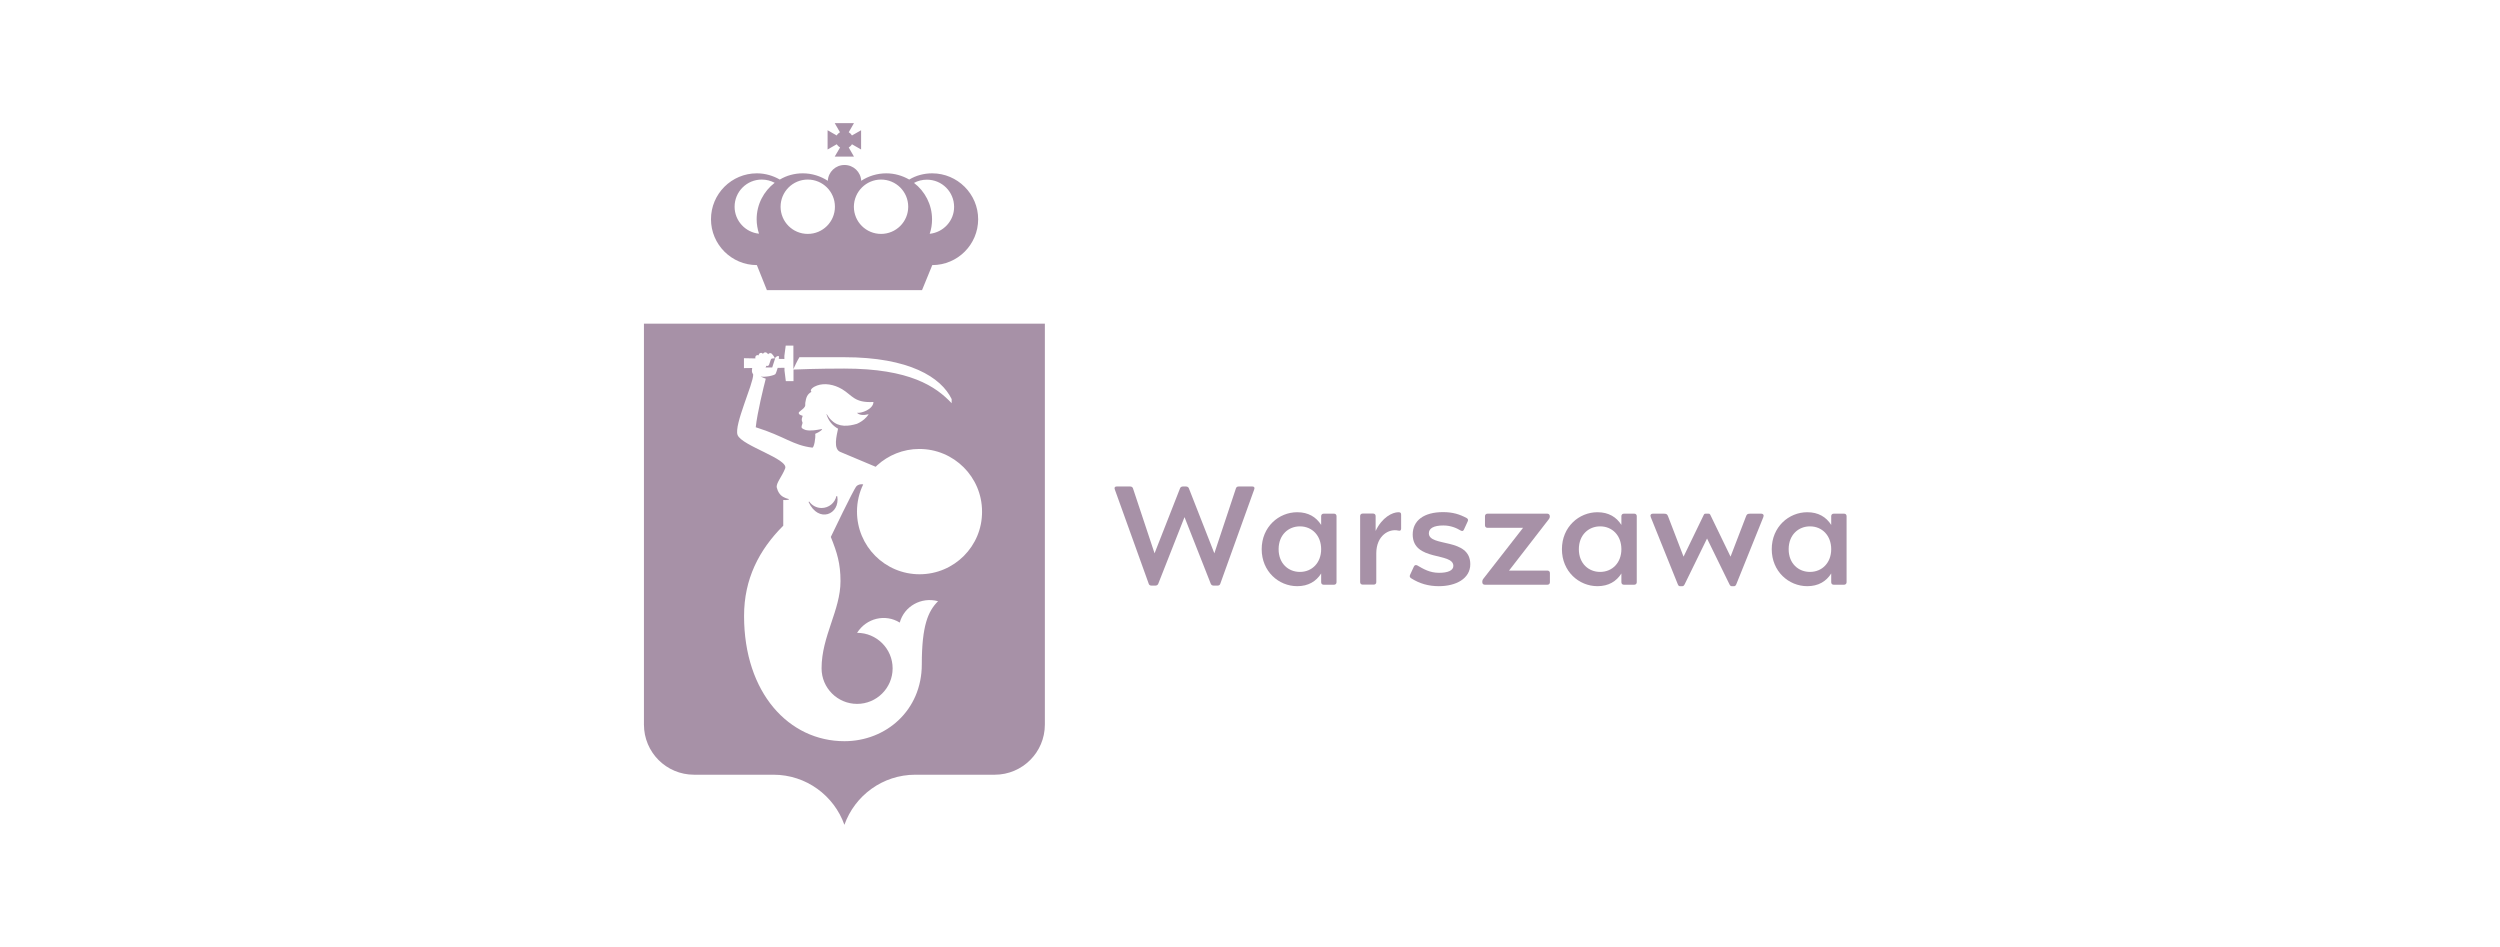 <?xml version="1.0" encoding="UTF-8"?> <svg xmlns="http://www.w3.org/2000/svg" width="264" height="100" viewBox="0 0 264 100" fill="none"><path d="M98.436 18.304C97.554 18.304 96.719 18.539 96.013 18.962C95.296 18.551 94.473 18.304 93.591 18.304C92.615 18.304 91.698 18.598 90.945 19.092C90.898 18.163 90.133 17.422 89.181 17.422C88.228 17.422 87.464 18.163 87.417 19.092C86.652 18.598 85.747 18.304 84.771 18.304C83.889 18.304 83.054 18.539 82.348 18.962C81.631 18.551 80.807 18.304 79.925 18.304C77.244 18.304 75.08 20.48 75.08 23.149C75.08 25.819 77.256 27.994 79.925 27.994L80.984 30.64H97.366L98.448 27.994C101.129 27.994 103.293 25.819 103.293 23.149C103.293 20.48 101.106 18.304 98.436 18.304ZM93.038 18.962C94.626 18.962 95.908 20.244 95.908 21.832C95.908 23.42 94.626 24.701 93.038 24.701C91.451 24.701 90.169 23.42 90.169 21.832C90.18 20.244 91.462 18.962 93.038 18.962ZM85.3 18.962C86.888 18.962 88.169 20.244 88.169 21.832C88.169 23.42 86.888 24.701 85.3 24.701C83.712 24.701 82.43 23.42 82.43 21.832C82.43 20.244 83.712 18.962 85.3 18.962ZM77.573 21.832C77.573 20.244 78.855 18.962 80.443 18.962C80.937 18.962 81.407 19.092 81.807 19.303C80.654 20.186 79.902 21.585 79.902 23.149C79.902 23.678 79.996 24.196 80.149 24.678C78.714 24.537 77.573 23.314 77.573 21.832ZM98.177 24.69C98.342 24.208 98.424 23.69 98.424 23.161C98.424 21.597 97.672 20.197 96.519 19.315C96.919 19.092 97.389 18.974 97.883 18.974C99.471 18.974 100.753 20.256 100.753 21.844C100.765 23.314 99.624 24.537 98.177 24.69Z" fill="#502450" fill-opacity="0.5"></path><path d="M88.71 15.575L88.145 16.54H90.18L89.627 15.575C89.768 15.493 89.886 15.376 89.968 15.235L90.932 15.787V13.753L89.968 14.305C89.886 14.164 89.768 14.047 89.627 13.964L90.18 13H88.145L88.698 13.964C88.557 14.047 88.439 14.164 88.357 14.305L87.393 13.753V15.787L88.357 15.235C88.451 15.376 88.569 15.493 88.71 15.575Z" fill="#502450" fill-opacity="0.5"></path><path d="M88.323 52.385C88.17 53.103 87.523 53.644 86.759 53.644C86.218 53.644 85.736 53.373 85.453 52.962L85.383 53.009C86.441 55.29 88.734 54.326 88.417 52.409C88.417 52.409 88.358 52.397 88.323 52.385Z" fill="#502450" fill-opacity="0.5"></path><path d="M81.395 37.979C81.359 38.097 81.218 38.508 81.218 38.508C81.183 38.614 81.065 38.673 80.959 38.638C80.948 38.638 80.936 38.626 80.924 38.614L80.901 38.696C80.889 38.743 80.865 38.779 80.83 38.802C80.842 38.802 80.854 38.802 80.865 38.802H81.547C81.547 38.802 81.818 37.956 81.853 37.85H81.594C81.512 37.861 81.43 37.873 81.395 37.979Z" fill="#502450" fill-opacity="0.5"></path><path d="M110.337 34.181H68V76.518C68 79.446 70.364 81.81 73.292 81.81H81.677C85.135 81.81 88.075 84.021 89.169 87.102C90.262 84.021 93.202 81.81 96.66 81.81H105.045C107.962 81.81 110.337 79.446 110.337 76.518V34.181ZM97.107 60.642C93.449 60.642 90.498 57.678 90.498 54.02C90.498 52.997 90.733 52.021 91.156 51.151C90.945 51.116 90.662 51.127 90.439 51.351C90.145 51.657 87.734 56.702 87.734 56.702C88.392 58.336 88.757 59.501 88.757 61.371C88.757 64.452 86.758 67.18 86.758 70.579C86.758 72.649 88.439 74.331 90.509 74.331C92.579 74.331 94.261 72.649 94.261 70.579C94.261 68.509 92.579 66.827 90.509 66.827C91.485 65.275 93.496 64.793 95.013 65.746C95.484 64.017 97.295 63.005 99.059 63.487C98.012 64.534 97.342 66.04 97.342 70.156C97.342 75.024 93.555 78.27 89.169 78.27C83.324 78.27 78.573 73.19 78.573 65.04C78.573 61.147 80.148 58.078 82.7 55.526H82.712V52.797C82.889 52.821 83.065 52.809 83.241 52.774C83.288 52.75 83.312 52.774 83.3 52.727C83.288 52.68 83.288 52.703 83.265 52.691C83.077 52.656 82.889 52.574 82.724 52.48C82.383 52.303 82.136 51.939 82.03 51.492C81.924 51.033 82.559 50.363 82.912 49.469C83.312 48.469 78.349 47.082 77.891 45.941C77.479 44.906 79.572 40.508 79.537 39.543C79.502 39.461 79.431 39.391 79.407 39.249C79.396 39.167 79.407 39.002 79.431 38.861L78.561 38.873V37.826L79.772 37.85L79.76 37.756C79.749 37.626 79.854 37.509 79.984 37.497C80.031 37.497 80.066 37.509 80.113 37.532C80.113 37.532 80.113 37.532 80.113 37.521C80.113 37.38 80.231 37.262 80.372 37.262C80.454 37.262 80.525 37.309 80.572 37.368C80.584 37.332 80.607 37.309 80.631 37.285C80.737 37.18 80.901 37.18 81.007 37.285C81.007 37.285 81.066 37.344 81.125 37.415C81.136 37.403 81.136 37.38 81.148 37.368C81.254 37.262 81.419 37.262 81.513 37.368C81.513 37.368 81.818 37.697 81.818 37.873C81.865 37.721 82.077 37.544 82.254 37.615C82.265 37.65 82.254 37.756 82.242 37.897L82.83 37.909V37.579L82.971 36.498H83.782V37.579V38.979C83.912 38.685 84.182 38.109 84.418 37.721H89.145C96.013 37.721 99.377 39.837 100.494 42.142V42.578C98.836 40.825 96.096 38.92 89.145 38.92C86.264 38.92 84.006 39.014 83.794 39.026V39.12V40.249H82.983L82.842 39.12V38.838L82.124 38.849C82.03 39.191 81.912 39.485 81.865 39.52C81.76 39.614 81.277 39.732 81.031 39.755C80.889 39.767 80.584 39.814 80.348 39.755H80.337C80.49 39.849 80.678 39.931 80.866 39.99C80.642 40.849 79.96 43.612 79.807 45.118C82.877 46.082 83.724 47.023 85.782 47.27C85.958 47.294 86.146 46.27 86.087 45.812C86.193 45.765 86.299 45.718 86.405 45.659C86.546 45.565 86.734 45.482 86.817 45.33C86.817 45.318 86.805 45.306 86.781 45.306C86.24 45.412 85.617 45.529 85.088 45.412C84.911 45.353 84.758 45.282 84.688 45.212C84.57 45.059 84.723 44.847 84.747 44.671C84.758 44.565 84.664 44.495 84.664 44.318C84.664 44.142 84.758 44.001 84.758 43.907C84.7 43.883 84.312 43.801 84.347 43.589C84.37 43.471 84.782 43.213 84.888 43.083C85.111 42.825 85.005 42.778 85.041 42.519C85.123 41.966 85.252 41.625 85.688 41.378C85.441 41.143 85.946 40.825 86.287 40.708C87.075 40.425 88.063 40.59 88.922 41.096C90.004 41.743 90.215 42.566 92.238 42.448C92.215 43.236 90.921 43.671 90.498 43.589C90.721 43.836 91.168 43.883 91.732 43.742C91.65 43.859 91.568 43.977 91.474 44.071C91.191 44.377 90.862 44.589 90.498 44.753C89.592 45.024 88.592 45.13 87.852 44.424C87.628 44.236 87.463 43.989 87.299 43.73L87.275 43.742C87.475 44.436 87.922 44.953 88.498 45.271C88.345 46.012 87.981 47.399 88.722 47.717C89.075 47.87 91.803 49.011 92.473 49.293C92.52 49.246 92.567 49.187 92.626 49.14C93.802 48.07 95.366 47.411 97.083 47.411C100.741 47.411 103.704 50.375 103.704 54.02C103.728 57.678 100.764 60.642 97.107 60.642Z" fill="#502450" fill-opacity="0.5"></path><path d="M132.258 51.374C132.446 51.374 132.517 51.492 132.446 51.68L128.859 61.653C128.824 61.77 128.718 61.841 128.565 61.841H128.165C128.024 61.841 127.907 61.77 127.86 61.653L125.084 54.608L122.309 61.653C122.262 61.77 122.144 61.841 122.003 61.841H121.603C121.45 61.841 121.344 61.77 121.309 61.653L117.722 51.68C117.652 51.492 117.722 51.374 117.91 51.374H119.345C119.486 51.374 119.592 51.433 119.639 51.562L121.921 58.43L124.614 51.562C124.649 51.456 124.767 51.374 124.908 51.374H125.249C125.39 51.374 125.508 51.456 125.543 51.562L128.236 58.43L130.517 51.562C130.564 51.421 130.67 51.374 130.811 51.374H132.258Z" fill="#502450" fill-opacity="0.5"></path><path d="M133.234 57.995C133.234 55.643 135.034 54.091 136.986 54.091C138.162 54.091 138.985 54.596 139.514 55.431V54.502C139.514 54.349 139.62 54.244 139.773 54.244H140.879C141.031 54.244 141.137 54.349 141.137 54.502V61.488C141.137 61.641 141.02 61.747 140.879 61.747H139.773C139.62 61.747 139.514 61.641 139.514 61.488V60.559C138.985 61.394 138.162 61.9 136.986 61.9C135.034 61.9 133.234 60.347 133.234 57.995ZM137.268 60.394C138.562 60.394 139.514 59.418 139.514 57.995C139.514 56.56 138.562 55.584 137.268 55.584C136.069 55.584 135.022 56.466 135.022 57.995C135.022 59.524 136.069 60.394 137.268 60.394Z" fill="#502450" fill-opacity="0.5"></path><path d="M147.676 54.091C147.876 54.091 147.959 54.15 147.959 54.349V55.82C147.959 55.972 147.888 56.09 147.665 56.031C146.689 55.796 145.336 56.549 145.336 58.43V61.476C145.336 61.629 145.23 61.735 145.077 61.735H143.89C143.737 61.735 143.631 61.629 143.631 61.476V54.491C143.631 54.338 143.737 54.232 143.89 54.232H145.007C145.16 54.232 145.266 54.338 145.266 54.491V56.067C145.948 54.632 147.03 54.091 147.676 54.091Z" fill="#502450" fill-opacity="0.5"></path><path d="M155.262 59.583C155.262 61.1 153.756 61.9 151.945 61.9C150.84 61.9 149.911 61.629 149.017 61.065C148.888 60.982 148.829 60.877 148.899 60.712L149.299 59.842C149.358 59.701 149.487 59.618 149.652 59.701C150.322 60.089 150.981 60.489 151.969 60.489C152.874 60.489 153.474 60.253 153.474 59.759C153.474 58.289 149.182 59.312 149.182 56.443C149.182 54.973 150.358 54.079 152.392 54.079C153.415 54.079 154.144 54.314 154.874 54.702C155.003 54.773 155.074 54.891 154.991 55.055L154.591 55.925C154.533 56.055 154.438 56.125 154.262 56.031C153.792 55.749 153.192 55.49 152.416 55.49C151.393 55.49 150.887 55.796 150.887 56.314C150.887 57.807 155.262 56.725 155.262 59.583Z" fill="#502450" fill-opacity="0.5"></path><path d="M156.79 61.747C156.637 61.747 156.531 61.641 156.531 61.488V61.406C156.531 61.288 156.567 61.218 156.637 61.123L160.836 55.737H157.072C156.919 55.737 156.814 55.631 156.814 55.478V54.502C156.814 54.349 156.931 54.244 157.072 54.244H163.399C163.552 54.244 163.658 54.361 163.658 54.502V54.585C163.658 54.667 163.623 54.726 163.552 54.832L159.354 60.253H163.411C163.564 60.253 163.67 60.359 163.67 60.512V61.488C163.67 61.641 163.564 61.747 163.411 61.747H156.79Z" fill="#502450" fill-opacity="0.5"></path><path d="M164.939 57.995C164.939 55.643 166.739 54.091 168.691 54.091C169.867 54.091 170.69 54.596 171.219 55.431V54.502C171.219 54.349 171.325 54.244 171.478 54.244H172.584C172.737 54.244 172.842 54.349 172.842 54.502V61.488C172.842 61.641 172.725 61.747 172.584 61.747H171.478C171.325 61.747 171.219 61.641 171.219 61.488V60.559C170.69 61.394 169.867 61.9 168.691 61.9C166.739 61.9 164.939 60.347 164.939 57.995ZM168.973 60.394C170.267 60.394 171.219 59.418 171.219 57.995C171.219 56.56 170.267 55.584 168.973 55.584C167.774 55.584 166.727 56.466 166.727 57.995C166.727 59.524 167.774 60.394 168.973 60.394Z" fill="#502450" fill-opacity="0.5"></path><path d="M180.429 54.244C180.523 54.244 180.57 54.279 180.629 54.408L182.746 58.783L184.38 54.526C184.463 54.303 184.533 54.244 184.827 54.244H185.968C186.203 54.244 186.297 54.397 186.203 54.62L183.357 61.688C183.287 61.853 183.216 61.9 183.122 61.9H182.863C182.769 61.9 182.698 61.841 182.628 61.7L180.264 56.866L177.9 61.7C177.83 61.841 177.759 61.9 177.665 61.9H177.406C177.312 61.9 177.242 61.864 177.171 61.688L174.325 54.62C174.231 54.397 174.325 54.244 174.56 54.244H175.701C175.995 54.244 176.066 54.314 176.148 54.526L177.783 58.783L179.9 54.408C179.958 54.279 180.005 54.244 180.099 54.244H180.429Z" fill="#502450" fill-opacity="0.5"></path><path d="M187.096 57.995C187.096 55.643 188.895 54.091 190.847 54.091C192.023 54.091 192.847 54.596 193.376 55.431V54.502C193.376 54.349 193.482 54.244 193.634 54.244H194.74C194.893 54.244 194.999 54.349 194.999 54.502V61.488C194.999 61.641 194.881 61.747 194.74 61.747H193.634C193.482 61.747 193.376 61.641 193.376 61.488V60.559C192.847 61.394 192.023 61.9 190.847 61.9C188.895 61.9 187.096 60.347 187.096 57.995ZM191.13 60.394C192.423 60.394 193.376 59.418 193.376 57.995C193.376 56.56 192.423 55.584 191.13 55.584C189.93 55.584 188.883 56.466 188.883 57.995C188.883 59.524 189.93 60.394 191.13 60.394Z" fill="#502450" fill-opacity="0.5"></path></svg> 